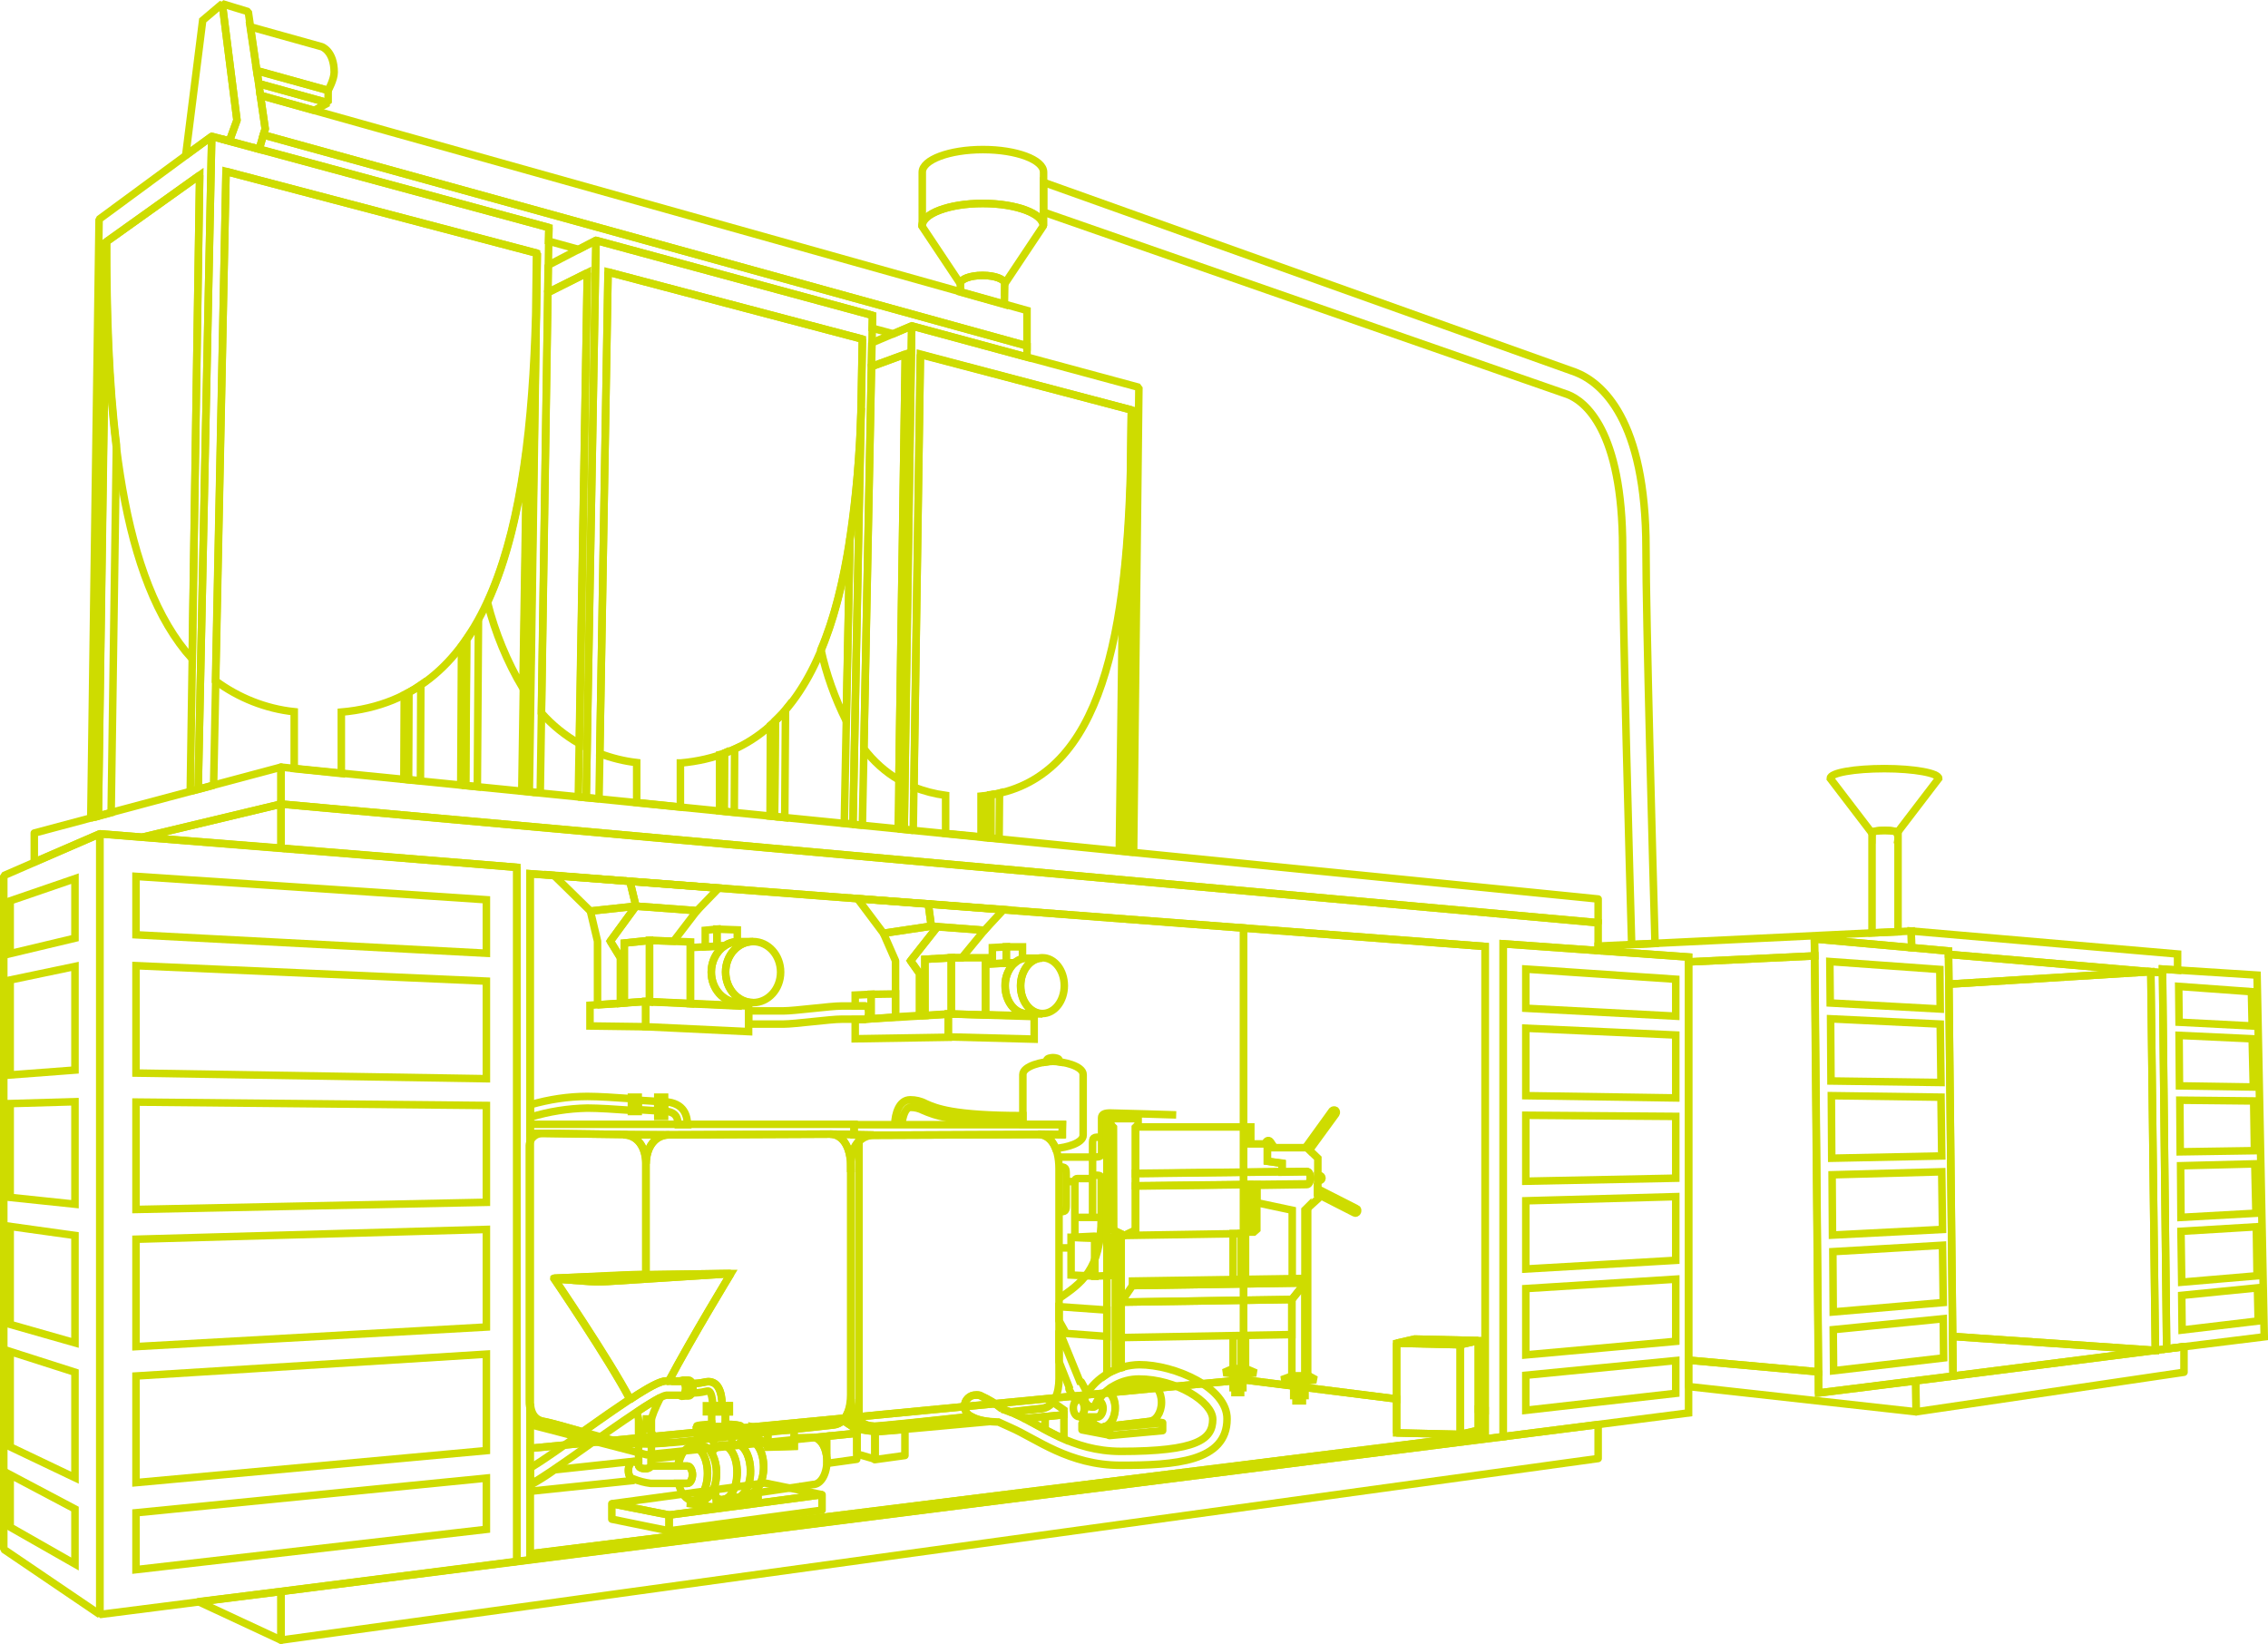 <?xml version="1.0" encoding="utf-8"?>
<!-- Generator: Adobe Illustrator 25.4.1, SVG Export Plug-In . SVG Version: 6.00 Build 0)  -->
<svg version="1.1" id="Grafik_Bilder" xmlns="http://www.w3.org/2000/svg" xmlns:xlink="http://www.w3.org/1999/xlink" x="0px"
	 y="0px" viewBox="0 0 602 436.3" style="enable-background:new 0 0 602 436.3;" xml:space="preserve">
<style type="text/css">
	.st0{fill:none;stroke:#CEDC00;stroke-width:2;stroke-linejoin:round;}
	.st1{fill:none;stroke:#CEDC00;stroke-width:2;}
	.st2{fill:none;stroke:#CEDC00;stroke-width:2;stroke-miterlimit:1;}
	.st3{fill:none;stroke:#CEDC00;stroke-width:2;stroke-miterlimit:2;}
</style>
<polygon class="st0" points="508.5,366.5 579.7,357.4 579.7,364.2 508.6,374.7 "/>
<polygon class="st1" points="518.3,354.7 572.1,358.4 518.4,365.2 "/>
<path class="st1" d="M496.8,221c0-0.3,1.5-0.6,3.4-0.6s3.4,0.3,3.4,0.6l11-14.4c0-1.4-6.5-2.6-14.4-2.6s-14.4,1.1-14.4,2.6
	L496.8,221z"/>
<path class="st1" d="M503.7,221c0-0.3-1.5-0.6-3.4-0.6s-3.4,0.3-3.4,0.6v26.6l6.9-0.3V221z"/>
<polygon class="st1" points="517.3,261.2 518.3,354.7 572.1,358.4 570.9,257.9 "/>
<polygon class="st1" points="570.9,257.9 517.3,261.2 517.2,253.3 "/>
<polygon class="st1" points="575.1,358 574,258.2 570.9,257.9 572.1,358.4 579.7,357.4 579.7,357.4 "/>
<polygon class="st1" points="507.4,251.5 507.3,247.1 424.2,251.1 424.2,252.3 448.2,254 448.2,255.3 481.7,253.7 481.6,249.2 "/>
<polygon class="st1" points="574,257.2 578,257.5 578,253.2 507.3,247.1 507.4,251.5 517.2,252.4 517.2,253.3 574,258.2 "/>
<polygon class="st1" points="448.2,255.3 448.2,361 482.7,364.1 481.7,253.7 "/>
<polygon class="st0" points="508.5,366.5 482.7,369.7 482.7,364.1 448.2,361 448.2,368 508.6,374.7 508.5,366.5 "/>
<polygon class="st1" points="517.2,252.4 481.6,249.2 482.7,369.7 518.4,365.2 "/>
<polygon class="st1" points="599.1,258.8 574,257.2 575.1,358 601,354.8 "/>
<polygon class="st1" points="579.1,340.3 599.1,338.6 598.9,325.6 578.9,326.8 "/>
<polygon class="st1" points="578.7,305.7 598.4,305.4 598.2,292.2 578.6,292 "/>
<polygon class="st1" points="578.9,323.1 598.8,322 598.5,308.9 578.8,309.4 "/>
<polygon class="st1" points="578.5,288.2 598.1,288.5 597.8,275.7 578.4,274.8 "/>
<polygon class="st1" points="515.2,291.2 486.1,290.8 486.2,307.4 515.4,306.8 "/>
<polygon class="st1" points="515.6,330.5 486.5,332.2 486.6,348.2 515.8,345.7 "/>
<polygon class="st1" points="515.4,311 486.3,311.8 486.4,327.8 515.6,326.3 "/>
<polygon class="st1" points="486.6,352.9 486.7,363.8 515.9,360.4 515.8,350 "/>
<polygon class="st1" points="599.2,341.8 579.1,343.8 579.2,353 599.4,350.6 "/>
<polygon class="st1" points="515,271.8 485.9,270.4 486,286.9 515.2,287.3 "/>
<polygon class="st1" points="514.9,257.3 485.7,255.2 485.8,266.2 515,267.8 "/>
<polygon class="st1" points="597.8,272.3 597.6,263.2 578.3,261.8 578.4,271.3 "/>
<polygon class="st2" points="28.2,64.2 53,46.5 50.5,210 52.6,209.5 56.2,36.2 26.3,58.2 24.1,217.1 26.1,216.6 "/>
<polygon class="st2" points="60,45.5 142.6,67.2 140.3,210.1 143.4,210.4 145.7,60.4 56.2,36.2 52.6,209.5 52.6,209.5 56.7,208.4 
	"/>
<polygon class="st2" points="158.2,63.8 145.5,70.4 145.4,77.6 155.9,72.4 153.5,211.5 155.6,211.7 "/>
<polygon class="st2" points="161.4,72.2 228.9,90 226.4,218.8 228.9,219 231.6,83.7 158.2,63.8 155.6,211.7 159,212 "/>
<polygon class="st2" points="244.3,94.1 300.3,108.8 298.9,226 300.9,226.2 302.3,102.8 242,86.5 240,220.1 242.4,220.4 "/>
<polygon class="st2" points="231.4,91 231.3,97.3 240.3,94 238.4,220 240,220.1 242,86.5 "/>
<polygon class="st3" points="60.9,37.4 62.9,31.9 59,1 53.8,5.4 49.3,41.2 56.2,36.2 "/>
<polygon class="st2" points="60.9,37.4 58.8,36.9 58.8,36.9 68.8,39.6 70.4,34.2 65.9,3.1 59,1 62.9,31.9 "/>
<polygon class="st1" points="69.9,35.8 68.8,39.6 67.1,39.1 145.7,60.4 145.6,64 153.6,66.2 158.2,63.8 231.6,83.7 231.5,87.1 
	237.1,88.6 242,86.5 272.6,94.8 272.6,91.8 "/>
<polygon class="st1" points="272.6,82.4 69.1,25.3 70.4,34.2 69.9,35.8 272.6,91.8 "/>
<polygon class="st2" points="87.1,24 68.2,18.8 68.7,22.2 87.1,27.3 "/>
<polygon class="st2" points="69.1,25.3 83.4,29.3 87.1,27.3 68.7,22.2 "/>
<path class="st1" d="M85.4,12.4l-19-5.3l2,13.4l0,0l-0.3-1.8L87.1,24c0,0,1.6-2.9,1.6-4.8C88.7,13.5,85.4,12.4,85.4,12.4z"/>
<path class="st1" d="M266.7,75.3c0-1.2-2.6-2.2-5.9-2.2s-5.9,1-5.9,2.2v2.2l11.7,3.3L266.7,75.3z"/>
<path class="st1" d="M244.7,60c0-3.3,7.2-6,16.1-6s16.1,2.7,16.1,6l-10.2,15.3c0-1.2-2.6-2.2-5.9-2.2s-5.9,1-5.9,2.2L244.7,60z"/>
<path class="st1" d="M277,60c0-3.3-7.2-6-16.1-6s-16.1,2.7-16.1,6V45.7c0-3.3,7.2-6,16.1-6s16.1,2.7,16.1,6V60z"/>
<path class="st1" d="M436.9,145.6c0-34.4-11.8-44.1-18.7-46.8L277,48.4v7.9l139.1,48.4c4.4,1.7,14.6,9.2,14.6,40.9
	c0,18.2,1.8,84.4,2.4,105.1l6.2-0.3C438.7,229.6,436.9,163.7,436.9,145.6z"/>
<path class="st1" d="M142.6,67.2L142.6,67.2c0,0.2,0,0.4,0,0.5l-0.2,15.9c-0.4,12.6-1.1,24.6-2.5,35.7l-1.4,90.6l3.5,0.4l-1.5-0.2
	L142.6,67.2z"/>
<path class="st1" d="M122.3,208.3l1.3,0.1l0.2-38.7c-0.4,0.6-0.9,1.2-1.3,1.8L122.3,208.3z"/>
<path class="st1" d="M107.2,206.8l1.2,0.1l0.1-23.1c-0.4,0.2-0.8,0.4-1.2,0.6L107.2,206.8z"/>
<path class="st1" d="M123.6,208.5l3.1,0.3l0.3-44c-1,1.7-2,3.4-3.1,5L123.6,208.5z"/>
<path class="st1" d="M108.4,206.9l3.2,0.3l0.1-25.4c-1,0.7-2.1,1.4-3.2,2L108.4,206.9z"/>
<path class="st1" d="M28.2,64.2c0,48,3.9,89.7,22.8,110.7l2-128.4L28.2,64.2z"/>
<path class="st1" d="M26.1,216.6l-1,0.3l0,0l4.4-1.2l1.4-97.7c-2-16.3-2.6-34.6-2.6-53.8L26.1,216.6z"/>
<path class="st1" d="M60,45.5l-2.8,135.2c6.1,4.5,13.3,7.4,20.9,8.2v15.1l12.5,1.3V189c39.9-3.5,50-48,51.6-105.4l0.2-15.9
	c0-0.2,0-0.4,0-0.5L60,45.5z"/>
<path class="st1" d="M191,215.2l1.2,0.1l0.1-15.4c-0.4,0.2-0.8,0.3-1.3,0.4L191,215.2z"/>
<path class="st1" d="M204.4,216.6l1.2,0.1l0.2-25.4c-0.4,0.4-0.8,0.8-1.3,1.2L204.4,216.6z"/>
<path class="st1" d="M224.1,218.5l2.3,0.2l2.2-110.4c-0.3,11.6-1.3,23.1-3,34.5L224.1,218.5z"/>
<path class="st1" d="M192.2,215.3l2.7,0.3l0.1-16.8c-0.9,0.4-1.8,0.8-2.7,1.1L192.2,215.3z"/>
<path class="st1" d="M205.8,191.3l-0.2,25.4l2.7,0.3l0.2-28.6C207.7,189.4,206.8,190.4,205.8,191.3z"/>
<path class="st1" d="M143.7,189.2c2.9,3.3,6.3,6,10.1,8.2l2.1-125l-10.5,5.3L143.7,189.2z"/>
<path class="st1" d="M129.4,159.9c2,8,5.2,15.7,9.4,22.8l1-63.4C137.8,135,134.5,148.8,129.4,159.9z"/>
<path class="st1" d="M180.7,202.5c36.2-3.2,46.1-42.7,47.9-94.1l0.3-17.7c0-0.2,0-0.5,0-0.7l-67.5-17.8L159.2,200
	c3.2,1.2,6.4,2,9.8,2.4V213l11.6,1.2V202.5z"/>
<path class="st1" d="M297.1,225.8l1.9,0.2l1.2-101.8c-0.2,10.8-0.9,21.5-2.2,32.3L297.1,225.8z"/>
<path class="st1" d="M261.6,222.3l1.4,0.1l0-11.4c-0.5,0.1-0.9,0.1-1.4,0.2L261.6,222.3z"/>
<path class="st1" d="M263,222.4l2.2,0.2l0.1-12.1c-0.7,0.2-1.5,0.3-2.3,0.4L263,222.4z"/>
<path class="st1" d="M231.3,97.3l-2,101.4c2.5,3.3,5.7,6.2,9.3,8.3L240.3,94L231.3,97.3z"/>
<path class="st1" d="M225.6,142.9c-1.7,11.1-4.1,21.1-7.7,29.5c1.4,6.5,3.7,12.9,6.7,18.9L225.6,142.9L225.6,142.9z"/>
<path class="st1" d="M260.4,211.3c30.9-2.8,38.5-39.7,39.7-87.2l0.2-15.3l-56-14.8l-1.7,114.9c2.7,1.1,5.5,1.8,8.4,2.2v10.1l9.4,0.9
	L260.4,211.3z"/>
<polygon class="st0" points="74.6,435.3 74.6,422.4 74.6,422.4 52.7,425.1 "/>
<polygon class="st0" points="424.2,378.1 424.2,387.1 74.6,435.3 74.6,422.4 "/>
<polygon class="st0" points="424.2,238.6 424.2,244.9 74.6,213.4 74.6,203.6 "/>
<polygon class="st1" points="74.6,213.4 74.6,225.1 137.2,230.2 137.2,414.4 399,381.3 399,250.5 424.2,252.3 424.2,244.9 "/>
<polygon class="st0" points="37.8,222.2 74.6,213.4 74.6,203.6 9.1,221.1 9.1,228.8 26.5,221.3 "/>
<polygon class="st1" points="74.6,213.4 37.8,222.2 74.6,225.1 "/>
<polygon class="st1" points="394.2,380.8 394.2,251.2 140.7,231.9 140.7,412.4 "/>
<polygon class="st1" points="394.2,251.2 330.1,246.3 330.1,366.2 370.7,371.3 370.7,356.5 375.5,355.4 392.4,355.8 392.4,374.1 
	394.2,374.3 "/>
<polygon class="st1" points="140.7,384.4 330.1,366.2 330.1,246.3 140.7,231.9 "/>
<polygon class="st1" points="448.2,375 448.2,254 399,250.5 399,381.3 "/>
<polygon class="st2" points="1,232.4 1,411.2 26.5,428.5 26.5,221.3 "/>
<polygon class="st2" points="137.2,230.2 137.2,414.4 26.5,428.5 26.5,221.3 "/>
<polygon class="st1" points="444.8,269.7 444.8,259.9 405,257.2 405,267.6 "/>
<polygon class="st1" points="129.1,238.8 36.1,232.6 36.1,248.1 129.1,253 "/>
<polygon class="st1" points="129.1,260.4 36.1,256.3 36.1,284.8 129.1,286.3 "/>
<polygon class="st1" points="129.1,293.4 36.1,292.5 36.1,321 129.1,319.1 "/>
<polygon class="st1" points="405,336.8 444.8,334.5 444.8,317.6 405,318.7 "/>
<polygon class="st1" points="405,313.5 444.8,312.7 444.8,296.3 405,296 "/>
<polygon class="st1" points="405,272.9 405,290.8 444.8,291.4 444.8,274.7 "/>
<polygon class="st1" points="405,359.6 444.8,356 444.8,339.5 405,342 "/>
<polygon class="st1" points="129.1,359.4 36.1,365.2 36.1,393.5 129.1,385 "/>
<polygon class="st1" points="129.1,326.3 36.1,328.9 36.1,357.4 129.1,352.2 "/>
<polygon class="st1" points="36.1,401.5 36.1,416.6 129.1,405.9 129.1,392.3 "/>
<polygon class="st1" points="405,374.3 444.8,369.8 444.8,361.1 405,365 "/>
<polygon class="st1" points="2.7,351.5 19.9,356.4 19.9,327.9 2.7,325.5 "/>
<polygon class="st1" points="2.7,384 19.9,392.2 19.9,364.2 2.7,358.7 "/>
<polygon class="st1" points="2.7,405.3 19.9,415.1 19.9,400.5 2.7,391.4 "/>
<polygon class="st1" points="2.7,317.8 19.9,319.6 19.9,292.4 2.7,292.9 "/>
<polygon class="st1" points="19.9,233.2 2.7,239.1 2.7,253.1 19.9,249 "/>
<polygon class="st1" points="2.7,285.3 19.9,284 19.9,256.5 2.7,260.1 "/>
<polygon class="st1" points="394.2,374.3 392.4,374.1 392.4,379.6 387.6,380.7 370.7,380.3 370.7,371.3 330.1,366.2 140.7,384.4 
	140.7,412.4 394.2,380.8 "/>
<path class="st1" d="M167.2,371.4c-5.7-10.8-20.2-32.1-20.2-32.1c0-0.1,0.3-0.1,1-0.1l15.1-0.7c1.4-0.1,3.6-0.1,5-0.2l3.3-0.1v-29.4
	c0-4.3-2.2-7.7-6.1-7.7c-2.6,0-19.6-0.3-21.1-0.3c-1.9-0.1-3.6,1.3-3.7,3.2c0,0.2,0,0.4,0,0.6v67.2c0,0-0.3,4.7,3.6,5.4
	c1.9,0.3,6.2,1.6,10.5,2.8c5.2-3.7,9.4-6.6,12.7-8.8C167.4,371.3,167.4,371.4,167.2,371.4z"/>
<path class="st1" d="M256.2,374.3c0-0.1-0.1-0.2-0.1-0.3c0,0,0-0.1,0-0.1c0-0.2-0.1-0.4-0.1-0.6c0-1.7,1.4-3.1,3.1-3
	c0.1,0,0.2,0,0.3,0c0.4,0,0.8,0.1,1.1,0.3c2,0.9,3.8,2,5.5,3.4c0,0,0,0-0.1,0c0.8,0.2,1.5,0.5,2.3,0.8c4.2-0.5,7.3-0.8,8.2-0.9
	c3.5-0.3,4.7-4.4,4.7-8v-55.7c0-6.2-2.6-9.1-5.6-9.1s-39.7,0.2-43.5,0.2s-6.1,3.4-6.1,7.7v62.4c0,5.1,3.4,7.2,6.1,7.2
	c1.5,0,14.2-1.4,25.7-2.6c-0.1,0-0.1-0.1-0.2-0.1C256.9,375.5,256.4,374.9,256.2,374.3z"/>
<path class="st1" d="M177.6,301.2c-3.8,0-6.1,3.4-6.1,7.7c0-4.3-2.2-7.7-6.1-7.7H177.6z"/>
<path class="st1" d="M165.5,382.8c3.4,0.5,6.1-2.1,6.1-7.2c0,5.1,3.4,7.2,6.1,7.2C173.6,383.3,169.5,383.3,165.5,382.8z"/>
<path class="st1" d="M225.9,310.1c0-6.2-2.6-9.1-5.6-9.1l11.6,0.2c-3.8,0-6.1,3.4-6.1,7.7V310.1z"/>
<path class="st1" d="M225.9,371.3L225.9,371.3c-0.1,2-0.8,4-2.1,5.6c2.6,1,5.3,1.6,8.1,1.6C229.3,378.5,225.9,376.4,225.9,371.3z"/>
<path class="st1" d="M282,298.5h-55.3v2.7l5.2,0.1c3.8,0,40.5-0.2,43.5-0.2l6.5,0.1L282,298.5z"/>
<line class="st1" x1="228" y1="378.1" x2="228" y2="301.2"/>
<path class="st1" d="M232,378.5c-2.8,0-5.5-0.6-8.1-1.6l0,0c-0.1,0.1-0.2,0.1-0.3,0.2c0.1-0.1,0.1-0.1,0.2-0.1l3.1,2
	c2,0.5,4,0.8,6,0.9c1.3,0,15.9-1.3,29.7-2.6c-1.7-0.1-3.4-0.6-4.9-1.4C246.1,377.2,233.5,378.5,232,378.5z"/>
<path class="st1" d="M272,376.5c4-0.4,7.7-0.7,10.4-1v-1.3l-3-2.1c-0.7,1-1.8,1.6-3,1.7c-0.9,0.1-4,0.4-8.2,0.9
	c0.5,0.2,1.1,0.5,1.7,0.8C270.6,375.8,271.3,376.1,272,376.5z"/>
<path class="st1" d="M177.6,301.2c3.8,0,39.7-0.2,42.7-0.2l6.4,0.1v-2.7h-86v2.4h3.7c1.5,0,18.5,0.3,21.1,0.3L177.6,301.2z"/>
<path class="st1" d="M223.8,377c-0.7,0.7-1.6,1.1-2.5,1.2c-3.5,0.3-41,4.7-43.6,4.7c-4,0.4-8.1,0.4-12.1,0
	c-3.4-0.5-17.2-4.9-21.2-5.6c-3.1-0.5-3.6-3.5-3.6-4.8v5.6l30.8,8l55.8-5.7v-1L223.8,377z"/>
<rect x="174.6" y="291.2" class="st1" width="1.8" height="5.1"/>
<rect x="167.6" y="291.2" class="st1" width="1.8" height="3.8"/>
<path class="st1" d="M176.4,292.4v2.5c3.2,0.2,3.5,1.9,3.6,3.6h2.5C182.4,296.3,181.8,292.7,176.4,292.4z"/>
<path class="st1" d="M174.6,292.3c-1.2,0-3-0.2-5.2-0.3v2.5c2.1,0.1,3.9,0.3,5.2,0.3V292.3z"/>
<path class="st1" d="M155.9,291c-5.1,0-10.2,0.8-15.1,2.2v3.3c4.9-1.5,10-2.3,15.1-2.4c2.9,0,7.6,0.3,11.8,0.6v-3.1
	C163.5,291.3,158.8,291,155.9,291z"/>
<path class="st1" d="M279.5,281.7c-2.7,0-8,1.2-8,3.5v13.2H282v2.7l-6.5-0.1c2,0,3.7,1.2,4.7,3.8c2.8-0.2,7.3-1.4,7.3-3.5v-16.1
	C287.5,282.9,282.2,281.7,279.5,281.7z"/>
<path class="st1" d="M281.1,281.8v-0.5c0-0.4-1.1-0.6-1.6-0.6s-1.6,0.2-1.6,0.6v0.5C279,281.6,280.1,281.6,281.1,281.8L281.1,281.8z
	"/>
<path class="st1" d="M241.7,293.9c1.2,0,2.3,0.3,3.3,0.8c2.8,1.2,7.5,3.3,26.5,3.3v-1.9c-18.6,0-23.1-2-25.8-3.2
	c-1.3-0.7-2.7-1-4.1-1c-3,0-4,3.8-4.1,6.4h1.9C239.6,296.4,240.3,293.9,241.7,293.9z"/>
<ellipse class="st1" cx="286.4" cy="373.7" rx="1.5" ry="2.3"/>
<path class="st1" d="M291.1,372.4c0,0.3-0.1,0.6-0.3,0.8c-0.5,0.5-1.5,0.3-2.3-0.4c-0.4-0.3-0.6-0.8-0.7-1.3h-1.5
	c0.9,0,1.5,1,1.5,2.3s-0.7,2.3-1.5,2.3h4.8c0.9,0,1.5-1,1.5-2.3c0.1-0.9-0.4-1.7-1.2-2.2c-0.2,0.2-0.3,0.5-0.4,0.7
	C291.2,372.2,291.2,372.3,291.1,372.4z"/>
<path class="st1" d="M293.9,369.1c-0.9,0.7-1.7,1.5-2.3,2.5c0.8,0.4,1.2,1.3,1.2,2.2c0,1.2-0.7,2.3-1.5,2.3h-1.9
	c0.6,1.7,1.8,2.9,3.1,2.9c1.9,0,3.5-2.3,3.5-5.1C296,371.9,295.3,370.2,293.9,369.1z"/>
<polygon class="st0" points="294.5,378.9 294.5,381 308.6,379.7 308.6,377.6 "/>
<path class="st1" d="M304.8,367.1l-9.8,1.1c-0.4,0.3-0.7,0.5-1,0.8c1.4,1.1,2.1,2.9,2,4.6c0,2.6-1.3,4.7-3,5.1l11.8-1.4
	c1.9,0,3.5-2.3,3.5-5.1C308.3,369.4,306.7,367.1,304.8,367.1z"/>
<path class="st0" d="M292.5,378.8c-0.4,0-0.9-0.1-1.3-0.4l-4-0.6v1.7l7.3,1.4v-2.1l-1.4-0.2C292.9,378.8,292.7,378.8,292.5,378.8z"
	/>
<path class="st1" d="M293.1,378.7l1.4,0.2l14-1.3l-2.8-0.5c-0.3,0.1-0.7,0.2-1,0.2L293.1,378.7z"/>
<path class="st1" d="M291.2,378.5c-0.4-0.2-0.7-0.5-1-0.8c-1.7,0.2-3,0.3-3,0.3L291.2,378.5L291.2,378.5z"/>
<path class="st1" d="M288.6,369.7l-1.5-2.8c-0.1-0.2-0.3-0.3-0.5-0.3l-5.5-13.5v8.3l2.7,6.8c-0.1,0.2-0.1,0.4,0,0.6l1.7,3.1
	c0.2-0.2,0.5-0.4,0.9-0.4h1.5c-0.1-0.3,0-0.7,0.3-1C288.3,370.2,288.4,370,288.6,369.7z"/>
<polygon class="st1" points="300.6,341.2 346.4,340.5 346.4,339.3 300.6,340 "/>
<polygon class="st1" points="297.6,355 342.9,354.2 342.9,344.9 297.6,345.6 "/>
<polygon class="st3" points="297.6,345.6 342.9,344.9 346.4,340.5 300.6,341.2 "/>
<polyline class="st1" points="342.9,344.9 346.4,340.5 346.4,365.2 342.9,365.2 342.9,344.9 "/>
<polygon class="st1" points="346.4,365.2 347.1,365 347.1,320.4 346.4,321.1 "/>
<polygon class="st2" points="324.8,364.3 328.6,364.8 329.5,363.4 327.3,363.2 "/>
<polygon class="st2" points="328.6,364.8 333.4,364.4 330.6,363.2 329.5,363.4 "/>
<polygon class="st2" points="340.2,366.2 346.3,366.6 346.4,365.2 342.9,365.2 "/>
<polygon class="st2" points="346.3,366.6 349.3,366.2 347.1,365 346.4,365.2 "/>
<polygon class="st1" points="302.1,296.9 302.1,298.5 301.4,299.2 301.4,326.5 298.5,327.9 295.5,326.5 295.5,299.2 294.8,298.5 
	294.8,296.9 "/>
<polygon class="st1" points="301.4,314.8 301.4,326.5 298.5,327.9 329.9,327.4 331.7,325.6 331.7,314.4 "/>
<polygon class="st1" points="331.7,314.4 331.7,325.6 330.2,327 332.8,327 333.6,326.3 333.6,314.4 "/>
<path class="st1" d="M346.9,310.9l-45.5,0.5v3.3l45.5-0.5c0.5,0,0.9-0.7,0.9-1.7S347.4,310.9,346.9,310.9z"/>
<polygon class="st1" points="329.5,327.4 327.3,327.4 327.3,339.6 329.5,339.6 "/>
<polygon class="st1" points="327.3,363.2 329.5,363.4 329.5,354.5 327.3,354.5 "/>
<polygon class="st1" points="330.6,327 330.2,327 329.9,327.4 329.5,327.4 329.5,339.6 330.6,339.5 "/>
<polygon class="st1" points="329.5,363.4 330.6,363.2 330.6,354.5 329.5,354.5 "/>
<polygon class="st1" points="301.4,311.5 340.3,311 340.3,308.7 336.4,308.2 336.4,303.6 332,303.6 332,299.1 301.5,299.1 
	301.4,299.2 "/>
<path class="st1" d="M346.9,304.6h-10.5v3.6l3.9,0.6v2.3l6.6-0.1c0.5,0,0.9,0.7,0.9,1.7s-0.4,1.7-0.9,1.7l-13.3,0.2v4.6l9.4,2v18.2
	h3.5v-18.2l3.3-3v-10.8L346.9,304.6z"/>
<path class="st1" d="M347.6,305.2l7-9.6c0.2-0.3,0.1-0.7-0.1-0.9c-0.3-0.2-0.7-0.1-0.9,0.1c0,0,0,0,0,0l-7,9.7h0.3L347.6,305.2z"/>
<path class="st1" d="M337.2,303c-0.2-0.3-0.6-0.4-0.9-0.2c-0.3,0.2-0.4,0.6-0.2,0.9c0,0,0,0,0,0l0.6,0.8h1.5L337.2,303z"/>
<path class="st1" d="M360.1,320.8l-10.4-5.3v1.4l9.8,5c0.3,0.2,0.7,0,0.8-0.3S360.4,320.9,360.1,320.8L360.1,320.8z"/>
<path class="st1" d="M350.3,312h-0.5v1.3h0.5c0.3,0,0.6-0.3,0.6-0.6C350.9,312.3,350.6,312,350.3,312z"/>
<path class="st1" d="M296.1,363.5c0.5-0.2,1-0.4,1.5-0.5v-35.5l-1.5-0.7L296.1,363.5z"/>
<path class="st1" d="M281.1,346.8v3.7l1.9,3.4l10.8,0.8v-7L281.1,346.8z"/>
<polygon class="st1" points="284.3,328.4 290.6,328.6 290.6,338.7 284.3,338.4 "/>
<polygon class="st1" points="290.4,328.1 295.6,328.4 290.6,328.6 284.3,328.4 "/>
<polygon class="st1" points="290.6,328.6 295.6,328.4 295.6,338.5 290.6,338.7 "/>
<path class="st1" d="M290,311.9c2.3,0,2.3,0,2.3,1.4v9.8c0,14.1-5.4,17.5-11.3,21.6"/>
<path class="st1" d="M290,323.1v-19.4c0-1.9,0.1-1.9,2.4-1.9"/>
<path class="st1" d="M280.8,307.1h9.2c2.3,0,2.4-0.2,2.4-1.4v-9c0-1,0.8-1.3,2.3-1.3s17.5,0.5,17.5,0.5"/>
<path class="st1" d="M285.4,323.1h7"/>
<path class="st1" d="M290,312.8h-3c-1.7,0-1.7-0.2-1.7,1.7v13.8"/>
<path class="st1" d="M281.1,309.7c1.8,0,1.9,0.2,1.9,2.2v7.7c0,1.9-0.1,2-1.9,2"/>
<line class="st1" x1="284.3" y1="331.2" x2="281.1" y2="331.2"/>
<line class="st1" x1="285.4" y1="313.6" x2="283" y2="313.6"/>
<path class="st1" d="M295.5,299.2l-0.7-0.7v-1.6h-1v67.8c0.7-0.5,1.5-0.8,2.3-1.2v-36.7l-0.5-0.2L295.5,299.2z"/>
<path class="st0" d="M232.2,379.9v7.5l8-1.1v-6.9c-4,0.3-6.8,0.6-7.4,0.6C232.6,379.9,232.4,379.9,232.2,379.9z"/>
<path class="st0" d="M219.5,388.4l7.9-1.1v-6.9l-8,0.8v5.1c0.1,0.5,0.1,1,0.1,1.5C219.5,388,219.5,388.2,219.5,388.4z"/>
<path class="st2" d="M232.2,379.9c-1.8-0.1-3.6-0.4-5.3-0.9l-2.5-1.7l0,0l3.1,2v6.6l4.8,1.4V379.9z"/>
<rect x="344" y="367.1" class="st1" width="1.7" height="4.7"/>
<polygon class="st1" points="346.3,366.6 343.4,366.5 343.4,370.4 344,370.4 344,367.1 345.8,367.1 345.8,370.4 346.4,370.4 
	346.4,366.6 "/>
<rect x="327.8" y="365.5" class="st1" width="1.5" height="4.1"/>
<polygon class="st1" points="328.6,364.8 327.3,364.6 327.3,368.3 327.8,368.3 327.8,365.5 329.3,365.5 329.3,368.3 329.9,368.3 
	329.9,364.7 "/>
<path class="st1" d="M302.4,362.2c-5.9,0.1-11.3,3.2-14.3,8.2c-0.5,0.5-0.3,1.5,0.4,2.3s1.8,0.9,2.3,0.4c0.2-0.2,0.3-0.5,0.3-0.8
	c0-0.1,0-0.1,0-0.1c2.4-3.9,6.7-6.2,11.2-6.2c9.9,0,19.6,6.1,19.6,10.7c0,5.3-4.1,8.5-24.4,8.5c-13,0-21.2-6.9-27.6-9.7
	c-1.3-0.6-2.6-1.2-4-1.6c0,0,0,0,0.1,0c-1.7-1.4-3.5-2.5-5.5-3.4c-0.3-0.2-0.7-0.3-1.1-0.3c-0.1,0-0.2,0-0.3,0c-1.7,0-3.1,1.3-3.1,3
	c0,0.2,0,0.4,0.1,0.6c0,0,0,0.1,0,0.1c0,0.1,0.1,0.2,0.1,0.3c0.2,0.6,0.7,1.2,1.2,1.5c1.2,0.9,3.5,1.6,7.3,1.7c0,0,0,0,0,0
	c0,0,0,0,0,0c0.1,0,0.3,0,0.3,0s1.8,0.8,3.3,1.5c6.7,2.9,15.4,10,29.2,10c14.2,0,28.2-0.9,28.2-12.3
	C325.8,368.3,311.8,362.2,302.4,362.2z M265.6,373.8c0,0-0.1,0-0.1,0C265.5,373.8,265.6,373.8,265.6,373.8L265.6,373.8z"/>
<path class="st1" d="M277.4,376c-1.6,0.1-3.4,0.3-5.2,0.5v0.1c1.6,0.8,3.3,1.8,5.2,2.8V376z"/>
<path class="st1" d="M282.4,375.5c-1.4,0.1-3.1,0.3-5,0.5v3.4c1.6,0.8,3.2,1.7,5,2.5V375.5z"/>
<path class="st1" d="M219.4,386.3v-5.1l-3.3,0.3C217.7,381.8,219,383.7,219.4,386.3z"/>
<path class="st1" d="M220.3,301c-3,0-38.9,0.2-42.7,0.2c-3.8,0-6.1,3.4-6.1,7.7v29.4L193,338c0.3,0,0.7,0,1,0
	c0,0-10.3,16.9-16.5,28.6h-0.6l3.6,0c0.1-0.1,0.3-0.2,0.5-0.2h1.8c0.4,0,0.7,0.3,0.9,0.8l0,0c1,0,2-0.1,3-0.3
	c0.4-0.1,0.9-0.2,1.3-0.2c2.3,0,3.6,2.1,3.7,6.4h1.8v1.6h-1v3.3c2.3,0.1,4,0.3,4,0.5c0,0.1-0.2,0.2-0.5,0.2c0.3-0.1,0.5-0.1,0.5-0.2
	v2.1c0,0.2-0.9,0.3-2.3,0.5l0,0v0.1c1.7-0.2,3.5-0.4,5.3-0.6v-1.8l7-0.2l3.7,0.8c5.5-0.6,9.9-1.1,10.9-1.2c3.5-0.3,4.7-4.4,4.7-8
	v-60.1C225.9,303.9,223.4,301,220.3,301z"/>
<polygon class="st1" points="247.2,245.8 246.4,239.9 227.6,238.5 234.5,247.7 "/>
<polygon class="st1" points="274.5,275.8 274.5,269.8 251.7,269.1 251.7,275.2 "/>
<path class="st1" d="M231.2,270.4v-6.5l-4.2,0.2v2.9h2.7c0.5,0,0.9,0.8,0.9,1.8s-0.4,1.8-0.9,1.8H227v5.1l24.7-0.4v-6.1L231.2,270.4
	z"/>
<polygon class="st2" points="247.2,245.8 234.5,247.7 237.7,255 237.7,269.9 244.1,269.5 244.1,258.4 241.7,255 248.8,246 "/>
<polygon class="st1" points="237.7,269.9 237.7,263.8 231.2,263.9 231.2,270.4 "/>
<polygon class="st1" points="261.6,254.2 252.5,254.2 252.5,269.1 261.6,269.4 "/>
<polygon class="st1" points="252.5,269.1 252.5,254.2 245.5,254.6 245.5,269.5 251.7,269.1 "/>
<polygon class="st1" points="248.8,246 241.7,255 244.1,258.4 244.1,269.5 245.5,269.5 245.5,254.6 252.5,254.2 255.3,254.2 
	261.3,246.9 "/>
<ellipse class="st1" cx="276.7" cy="261.6" rx="5.8" ry="7.4"/>
<path class="st1" d="M276.7,269.1c-3.2,0-5.8-3.3-5.8-7.4s2.6-7.4,5.8-7.4h-4.1c-3.2,0-5.8,3.3-5.8,7.4s2.6,7.4,5.8,7.4H276.7z"/>
<path class="st1" d="M266.8,261.6c-0.1-2.3,0.9-4.6,2.6-6.1l-7.8,0.4v13.4l11,0.3v-0.6C269.4,269.1,266.8,265.7,266.8,261.6z"/>
<path class="st1" d="M271.4,254.4v-3.1h-4.3v4.3l2.2-0.1C269.9,255,270.6,254.6,271.4,254.4z"/>
<polygon class="st1" points="267.1,251.3 263.4,251.5 263.4,255.8 267.1,255.6 "/>
<polygon class="st1" points="261.3,246.9 266.4,241.4 246.4,239.9 247.2,245.8 "/>
<ellipse class="st1" cx="199.9" cy="258" rx="7.3" ry="8.1"/>
<path class="st1" d="M199.9,266.1c-4,0-7.3-3.6-7.3-8.1s3.3-8.1,7.3-8.1h-3.8c-4,0-7.3,3.6-7.3,8.1s3.3,8.1,7.3,8.1H199.9z"/>
<polygon class="st1" points="198.7,273.8 198.7,267 171.4,265.8 171.4,272.5 "/>
<polygon class="st1" points="183.3,250 172.4,249.6 172.4,265.9 183.3,266.4 "/>
<polygon class="st1" points="171.4,272.5 171.4,265.8 156.6,266.8 156.6,272.3 "/>
<polygon class="st1" points="172.4,265.9 172.4,249.6 165.7,250.3 165.7,266.2 171.4,265.8 "/>
<polygon class="st2" points="164.7,254.2 162,249.8 168.8,240.5 156.7,241.8 158.6,249.8 158.6,266.7 164.7,266.3 "/>
<polygon class="st1" points="168.8,240.5 167.2,233.9 147,232.3 156.7,241.8 "/>
<polygon class="st1" points="168.8,240.5 185,241.7 190.8,235.7 167.2,233.9 167.2,233.9 "/>
<polygon class="st1" points="168.8,240.5 162,249.8 164.7,254.2 164.7,266.3 165.7,266.2 165.7,250.3 172.4,249.6 178.8,249.8 
	185,241.7 "/>
<path class="st1" d="M196.1,266.1c-4,0-7.3-3.6-7.3-8.1c0-2.8,1.3-5.4,3.5-7l-9.1,0.5v14.9l12.8,0.6L196.1,266.1L196.1,266.1z"/>
<path class="st1" d="M195.7,249.9v-3.1l-5.4-0.2v4.5l2-0.1C193.4,250.3,194.5,249.9,195.7,249.9z"/>
<polygon class="st1" points="190.3,246.6 187.2,246.9 187.2,251.3 190.3,251.1 "/>
<path class="st1" d="M229.7,267h-6.3c-3.1,0-12.4,1.3-15.5,1.3h-9.2v3.5h9.2c3.1,0,12.4-1.3,15.5-1.3h6.3c0.5,0,0.9-0.8,0.9-1.8
	S230.2,267,229.7,267z"/>
<polygon class="st0" points="177.6,402.1 218.2,396.7 218.2,400.8 177.6,406.3 "/>
<polygon class="st1" points="162.4,399.1 203,393.6 218.2,396.7 177.6,402.1 "/>
<polygon class="st0" points="177.6,406.3 162.4,403.2 162.4,399.1 177.6,402.1 "/>
<path class="st1" d="M182.8,370.5c0.6,0,1.1-0.9,1.1-2.1s-0.5-2.1-1.1-2.1H181c0.6,0,1.1,0.9,1.1,2.1s-0.5,2.1-1.1,2.1H182.8z"/>
<path class="st1" d="M183.8,398.3c2.2,0,4-3.2,4-7.2s-1.8-7.2-4-7.2l3-0.1c1.9,0.5,3.4,3.5,3.4,7.1c0,3.2-1.1,5.9-2.7,6.8
	L183.8,398.3z"/>
<path class="st1" d="M191.7,383.6c2.2,0,4,3.2,4,7.2s-1.8,7.2-4,7.2l4.7-0.7c1.6-0.9,2.8-3.7,2.8-6.9c0-3.4-1.3-6.2-3-7L191.7,383.6
	z"/>
<path class="st1" d="M198.4,382.1c-1,0-1.9,0.5-2.5,1.3l0.3,0c1.7,0.8,3,3.6,3,7c0.1,2.2-0.5,4.3-1.8,6.1c0.3,0.1,0.6,0.2,1,0.2
	c2.4,0,4.3-3.3,4.3-7.3S200.8,382.1,198.4,382.1z"/>
<polygon class="st1" points="203.8,384.1 203.8,379.7 210.8,379.5 210.8,383.9 "/>
<polygon class="st1" points="206.7,378.5 199.6,378.8 203.8,379.7 210.8,379.5 "/>
<path class="st1" d="M200.9,382c1.2,0.2,2.3,1,2.9,2.1l0,0v-4.4l-4.2-1v3.3l0.7,0L200.9,382z"/>
<path class="st1" d="M199.1,396.5l-0.7,0.1C198.6,396.6,198.9,396.6,199.1,396.5z"/>
<path class="st1" d="M215.7,381.5l-3.9,0.1l0,0l-1,0v2.2l-7,0.2l0,0c-0.6-1.1-1.6-1.9-2.9-2.1l-0.6,0c0.4,0,0.4,0,0,0l-1.9,0.1
	c2.4,0,4.3,3.3,4.3,7.3c0,3.6-1.6,6.6-3.6,7.2l1.2-0.2c0.2,0,0.5,0,0.7-0.1l10.9-1.6c0.2,0,0.3,0,0.5-0.1c0.1,0,0.1,0,0.2,0h0
	c0.2,0,0.2,0,0,0l3.2-0.5c2.1,0,3.7-2.8,3.7-6.3C219.5,384.3,217.8,381.5,215.7,381.5z"/>
<path class="st1" d="M192.6,378v0.5c-1.2,0.2-2.5,0.2-3.7,0V378c-2.3,0.1-4,0.3-4,0.5c0,0.3,2.6,0.6,5.9,0.6s5.9-0.3,5.9-0.6
	C196.6,378.3,194.9,378,192.6,378z"/>
<path class="st1" d="M184.8,378.5c0,0.3,2.6,0.6,5.9,0.6s5.9-0.3,5.9-0.6v2.1c0,0.3-2.6,0.6-5.9,0.6s-5.9-0.3-5.9-0.6V378.5z"/>
<rect x="187.5" y="373.1" class="st1" width="6.1" height="1.6"/>
<path class="st1" d="M188.9,378.5c1.2,0.2,2.5,0.2,3.7,0v-3.8h-3.7V378.5z"/>
<path class="st1" d="M194.3,383.5V381c-1,0.1-2.2,0.1-3.6,0.1c-0.8,0-1.6,0-2.3,0l1.7,3c0.4-0.4,1-0.6,1.6-0.6L194.3,383.5z"/>
<path class="st1" d="M176.9,370.3l4.1,0c0.6,0,1-0.8,1-1.9s-0.5-1.9-1-1.9l-4.1,0c-2.7,0-9.4,4.5-22.8,14c-4.6,3.3-10,7.1-13.3,9.1
	v4.3c2.5-1.3,6.9-4.3,15.5-10.4C163.6,378.4,174.7,370.5,176.9,370.3z"/>
<path class="st1" d="M181,366.4c-0.2,0-0.4,0.1-0.5,0.2h0.5c0.6,0,1,0.8,1,1.9s-0.5,1.9-1,1.9h-0.5c0.1,0.1,0.3,0.2,0.5,0.2
	c0.6,0,1.1-0.9,1.1-2.1S181.6,366.4,181,366.4z"/>
<path class="st1" d="M188,366.7c-0.4,0-0.9,0.1-1.3,0.2c-1,0.2-2,0.3-3,0.3c0.3,0.8,0.3,1.7,0,2.5c1.2,0,2.3-0.1,3.5-0.4
	c0.3-0.1,0.5-0.1,0.8-0.1c0.5,0,1.1,1,1.2,3.9h2.5C191.6,368.8,190.4,366.7,188,366.7z"/>
<path class="st1" d="M182.5,389.1l-9.7,0c-0.4,0.5-1,0.8-1.6,0.7c-0.9,0-1.7-0.4-1.7-0.9v-0.7c-0.5-0.1-0.9-0.2-1.4-0.3
	c-0.7,0-1.3,1.1-1.3,2.3s0.4,2.1,1.3,2.3c1.5,0.6,3,1,4.6,1.2l9.8,0c0.7,0,1.3-1.1,1.3-2.3S183.2,389.1,182.5,389.1z"/>
<path class="st1" d="M183.8,383.9c-1.8,0-3.3,2.2-3.8,5.2h2.5c0.7,0,1.3,1.1,1.3,2.3s-0.6,2.3-1.3,2.3h-2.4c0.6,2.6,2,4.5,3.7,4.5
	c2.2,0,4-3.2,4-7.2S186,383.9,183.8,383.9z"/>
<path class="st1" d="M166.8,390.3c0-1.3,0.6-2.3,1.3-2.3c0.5,0,1,0.1,1.4,0.3v-0.6l-22.3,2.4c-2.1,1.5-4.3,2.9-6.5,4.1v1.6l27.7-2.9
	c-0.1,0-0.2-0.1-0.3-0.1C167.3,392.4,166.8,391.6,166.8,390.3z"/>
<path class="st1" d="M172.8,389.1L172.8,389.1l7.1,0c0.1-0.9,0.4-1.8,0.8-2.7l-7.9,0.8v1.7C172.9,389,172.9,389,172.8,389.1z"/>
<path class="st1" d="M190.4,400.1c0-1.6-0.6-3.5-0.7-5.7c-0.3,1.3-1.1,2.5-2.2,3.4l-3.1,0.5c-0.4,0.1-0.7,0.1-1.1,0
	c0,0.3-0.1,0.5-0.1,0.8L190.4,400.1z"/>
<path class="st1" d="M197,396.9c-0.2,0.2-0.4,0.3-0.6,0.4l-4.2,0.6c-0.2,0.1-0.4,0.1-0.6,0.1c-0.6,0-1.2-0.2-1.6-0.7
	c0.1,0.3,0.1,0.6,0.1,0.9l7.1,1.1C197.2,398.5,197.2,397.7,197,396.9z"/>
<path class="st1" d="M199.1,396.5c-0.6,0.2-1.2,0.1-1.7-0.1l0,0c-0.1,0.1-0.3,0.3-0.4,0.4l0,0c0.1,0.3,0.1,0.7,0.1,1l4.2,0.6
	c0-0.8-0.1-1.5-0.2-2.3c-0.3,0.1-0.5,0.1-0.8,0.1L199.1,396.5z"/>
<path class="st1" d="M191.7,383.6c-1.2,0.1-2.3,0.9-2.8,2.1c0.9,1.6,1.3,3.5,1.3,5.3c0,1.2-0.2,2.3-0.5,3.5c0.1,1,0.2,1.9,0.3,2.9
	c0.5,0.4,1,0.6,1.6,0.7c2.2,0,4-3.2,4-7.2C195.7,386.8,193.9,383.6,191.7,383.6z"/>
<path class="st1" d="M148.1,339.2c-0.7,0-1,0.1-1,0.1c0,0.1,0.3,0.1,1,0.2l8.3,0.6c1.7,0.1,3.3,0.1,5,0l31.6-2c0.3,0,0.7,0,1-0.1
	c-0.3,0-0.7,0-1,0l-24.7,0.4c-1.4,0-3.6,0.1-5,0.2L148.1,339.2z"/>
<path class="st2" d="M169.5,377v11.9c0,0.5,0.7,0.9,1.7,0.9s1.7-0.4,1.7-0.9V377c0-0.9,0.9-3.1,2.4-6.1c-2.2,1.2-4.3,2.5-6.3,3.9
	C169.2,375.5,169.5,376.3,169.5,377z"/>
<path class="st2" d="M177.5,366.6C183.7,354.9,194,338,194,338c-0.3,0.1-0.7,0.1-1,0.1l-31.6,2c-1.7,0.1-3.3,0.1-5,0l-8.3-0.6
	c-0.7,0-1-0.1-1-0.2c0,0,14.5,21.3,20.2,32.1c5-3.3,8-4.9,9.6-4.9L177.5,366.6z"/>
<polygon class="st2" points="387.6,380.7 387.6,356.9 370.7,356.5 370.7,380.3 "/>
<polygon class="st2" points="387.6,356.9 392.4,355.8 375.5,355.4 370.7,356.5 "/>
<polygon class="st2" points="392.4,379.6 392.4,355.8 387.6,356.9 387.6,380.7 "/>
</svg>
